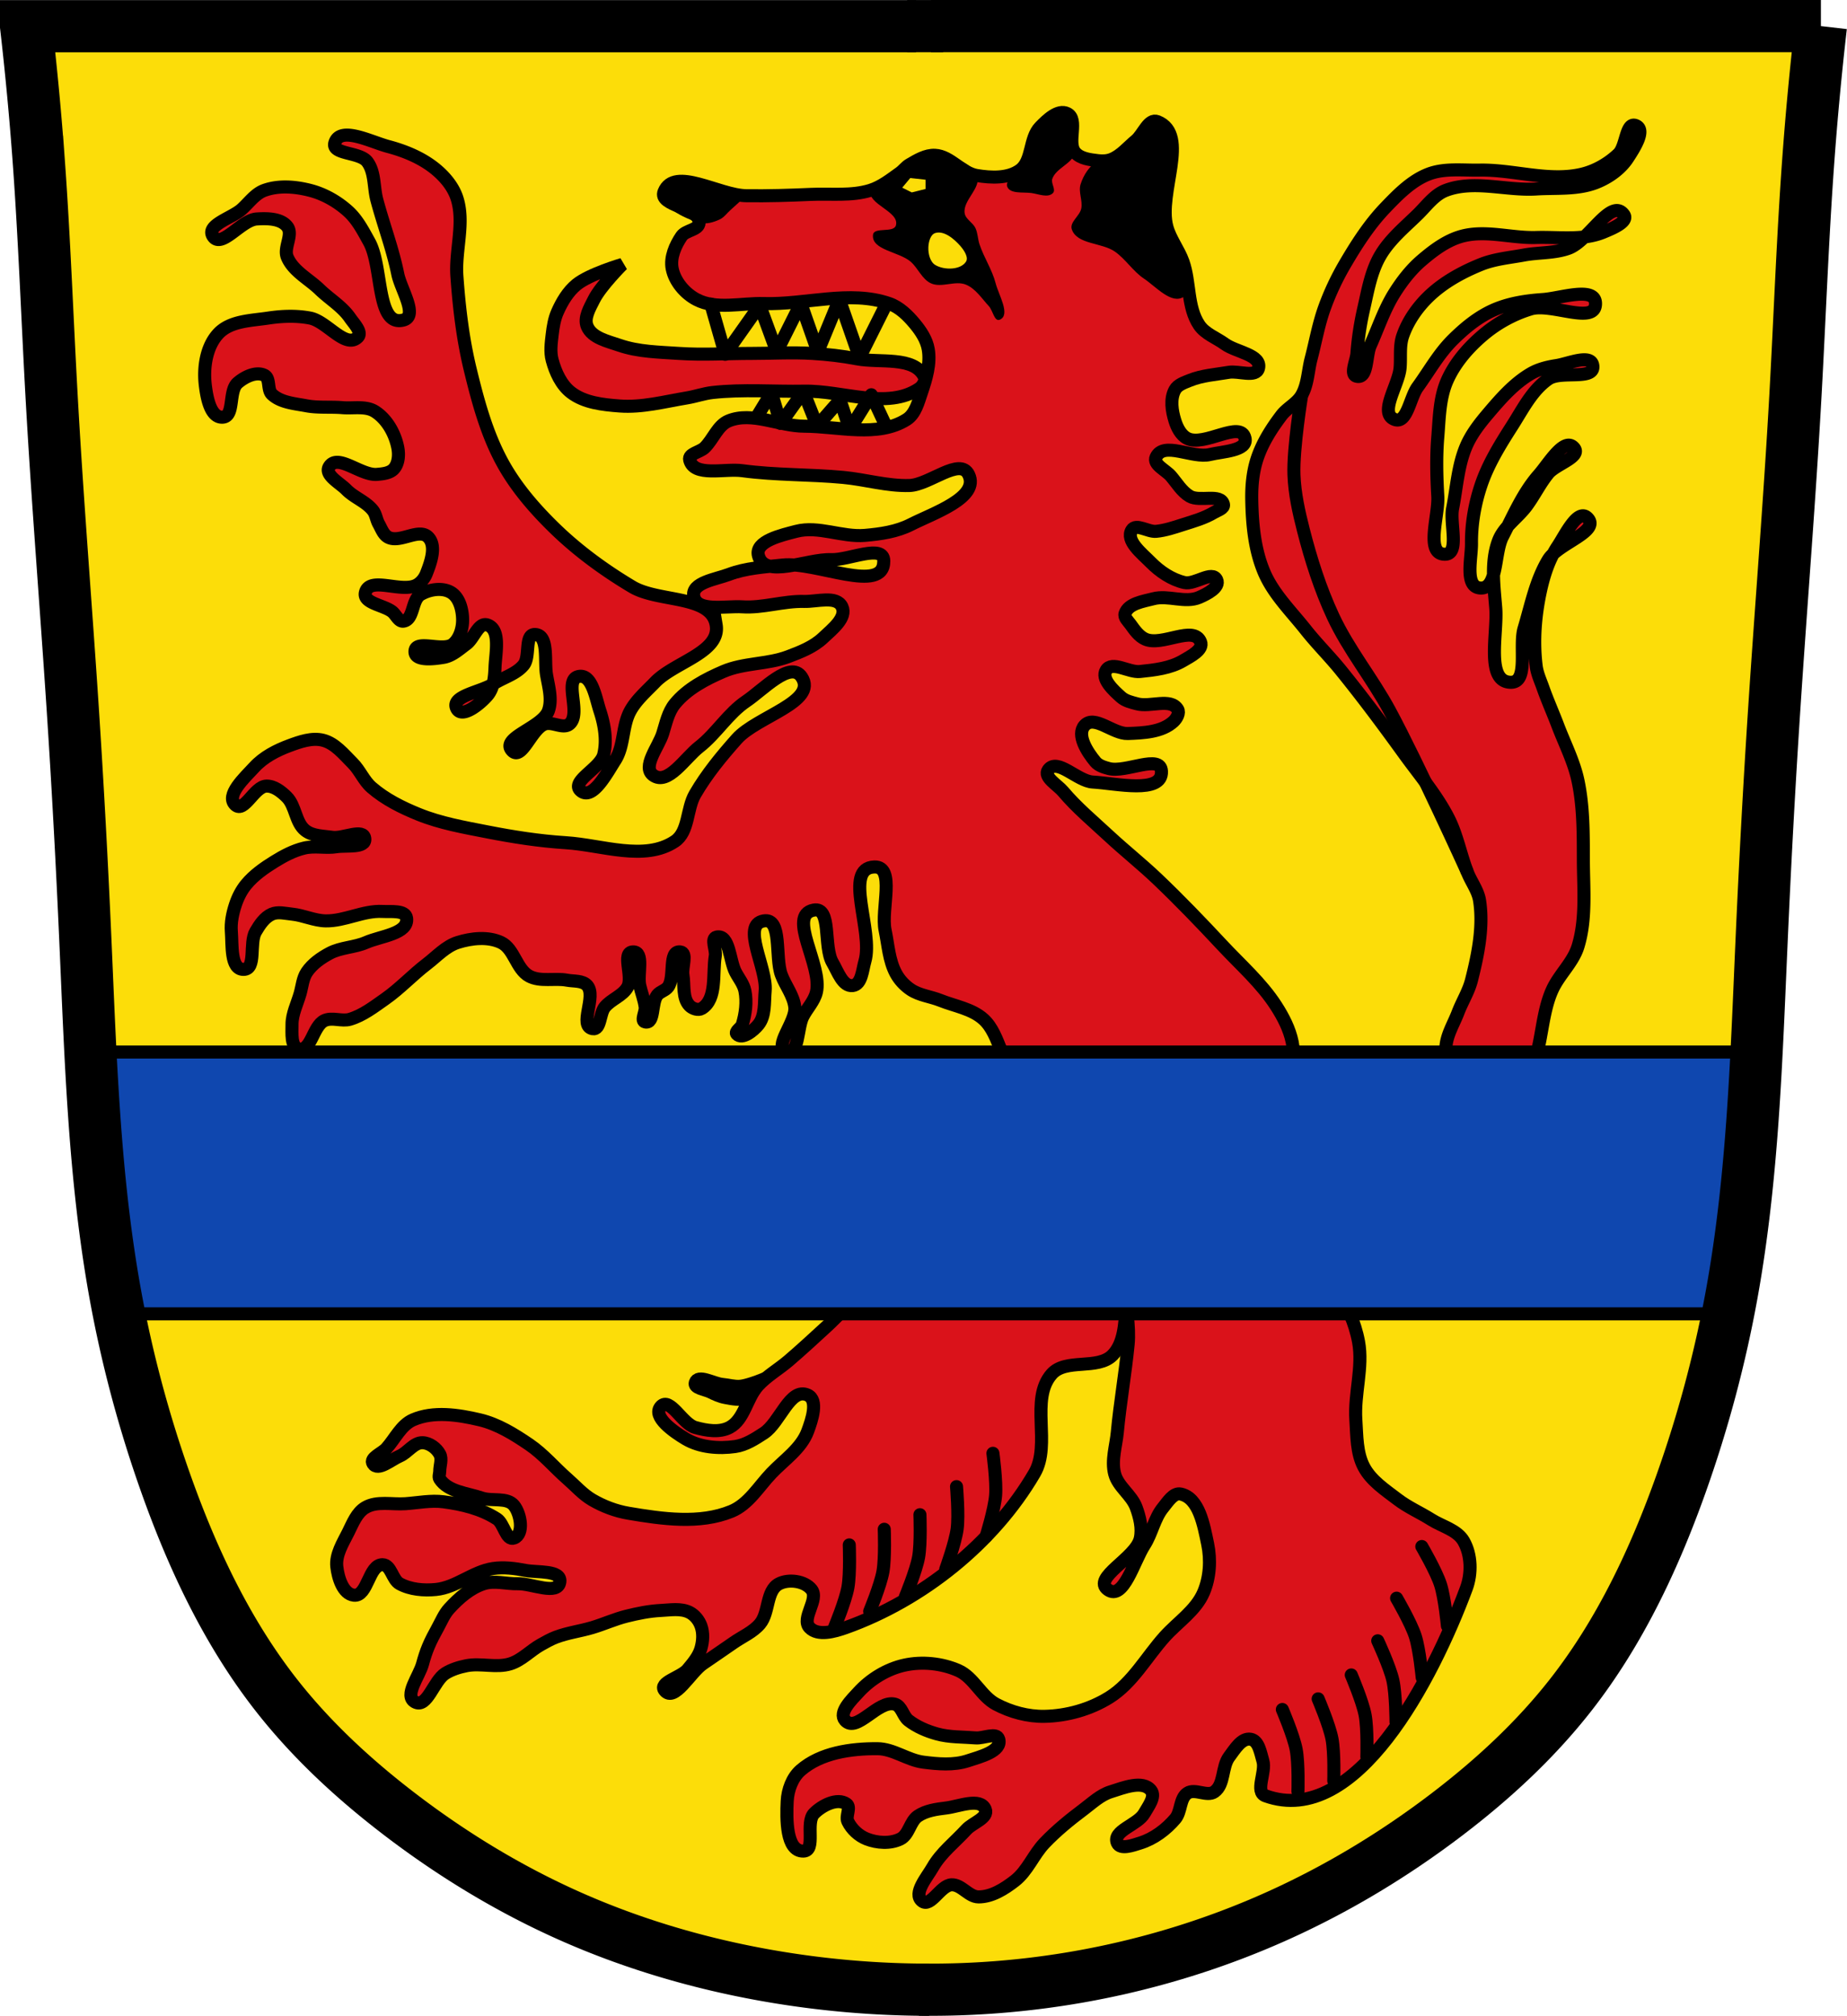 <svg xmlns="http://www.w3.org/2000/svg" width="707.777" height="772.541"><path d="m28.928 97.305 685.212 2.68-13.396 255.866-10.047 170.8-18.085 111.188-30.141 72.34-46.217 57.602-77.027 52.245-83.726 27.462-81.717 4.02-79.037-16.746-61.622-24.783-59.613-40.188-45.547-51.575-30.14-79.037L56.39 538.038 49.692 422.83 37.636 210.503z" style="fill:#fcdd09;fill-opacity:1;stroke:#000;stroke-width:1px;stroke-linecap:butt;stroke-linejoin:miter;stroke-opacity:1" transform="translate(-18.112 -88.33)"/><path d="M365.737 98.345h13.789" style="fill:none;stroke:#000;stroke-width:20;stroke-linecap:butt;stroke-linejoin:miter;stroke-miterlimit:4;stroke-opacity:1;stroke-dasharray:none" transform="translate(-18.112 -88.33)"/><path d="M397.009 555.763c-19.76 2.169-35.26 18.72-51.136 30.681-3.99 3.006-7.274 6.851-10.958 10.227-4.83 4.427-9.63 8.89-14.61 13.15-3.815 3.262-8.29 5.8-11.688 9.496-4.388 4.773-5.225 13.041-10.957 16.071-3.876 2.048-8.93 1.187-13.15 0-4.944-1.391-9.71-11.852-13.149-8.036-3.488 3.872 5.015 9.76 9.497 12.42 5.51 3.267 12.652 3.828 18.993 2.921 3.99-.57 7.578-2.917 10.958-5.113 6.223-4.044 10.047-17.688 16.801-14.61 4.21 1.918 1.614 9.543 0 13.88-2.468 6.633-8.997 10.945-13.88 16.07-4.87 5.113-8.808 11.927-15.34 14.61-12.165 4.998-26.48 2.92-39.447.73-4.862-.82-9.62-2.63-13.88-5.113-3.583-2.087-6.372-5.309-9.497-8.035-4.936-4.308-9.196-9.46-14.61-13.15-5.849-3.986-12.104-7.87-18.993-9.496-8.295-1.958-17.751-3.397-25.568 0-4.582 1.991-6.877 7.25-10.227 10.958-1.735 1.92-6.5 3.658-5.113 5.844 1.898 2.994 6.966-1.531 10.227-2.922 3.111-1.328 5.385-5.215 8.766-5.114 2.633.079 5.332 2.06 6.574 4.383 1.034 1.932 0 4.383 0 6.575 0 .974-.527 2.103 0 2.922 3.186 4.947 10.502 5.404 16.072 7.305 4.024 1.373 9.778-.412 12.418 2.922 2.57 3.245 3.865 10.935 0 12.418-3.058 1.174-3.824-5.524-6.574-7.305-6.012-3.891-13.354-5.642-20.455-6.574-4.834-.635-9.746.377-14.61.73-5.123.372-10.909-1.136-15.34 1.461-3.322 1.947-4.853 6.053-6.575 9.497-2.066 4.132-4.887 8.557-4.383 13.15.465 4.233 2.34 10.504 6.575 10.957 5.31.567 5.617-11.743 10.957-11.688 3.276.033 3.696 5.742 6.575 7.305 4.116 2.234 9.218 2.647 13.88 2.191 7.743-.757 14.217-6.9 21.915-8.035 4.102-.605 8.346-.054 12.418.73 4.537.874 13.786-.193 13.15 4.383-.74 5.312-10.71.609-16.072.73-4.382.1-8.978-1.348-13.149 0-5.144 1.664-9.492 5.515-13.15 9.497-1.92 2.092-3.016 4.816-4.382 7.305-1.31 2.387-2.61 4.79-3.653 7.305-.884 2.135-1.598 4.342-2.191 6.575-1.275 4.8-7.263 12.196-2.922 14.61 4.667 2.596 7.138-8.162 11.688-10.958 2.428-1.492 5.24-2.366 8.036-2.922 5.498-1.092 11.447.932 16.801-.73 4.388-1.362 7.681-5.058 11.688-7.305 1.9-1.065 3.806-2.154 5.844-2.922 4.477-1.688 9.295-2.287 13.88-3.653 4.428-1.319 8.665-3.269 13.15-4.383 4.312-1.07 8.71-1.972 13.148-2.191 3.656-.18 7.685-.91 10.958.73 2.007 1.006 3.604 3.008 4.383 5.114 1.014 2.74.817 5.96 0 8.766-.888 3.048-3.074 5.603-5.114 8.035-2.547 3.038-11.247 4.945-8.766 8.036 3.721 4.636 9.726-6.839 14.61-10.227 3.885-2.695 7.817-5.322 11.689-8.036 3.43-2.404 7.536-4.094 10.227-7.305 3.637-4.34 2.27-12.746 7.305-15.34 3.736-1.926 9.798-1.096 12.418 2.191 3.04 3.813-4.09 11.077-.73 14.61 3.189 3.352 9.522 1.556 13.88 0 29.334-10.471 56.621-32.269 72.32-59.17 6.476-11.1-1.896-28.323 6.574-37.987 5.381-6.14 17.69-1.447 23.376-7.305 4.403-4.537 4.661-11.957 5.114-18.263.404-5.633 1.4-12.443-2.191-16.802-11.265-13.666-32.8-18.734-50.405-16.801z" style="fill:#da121a;fill-opacity:1;stroke:#000;stroke-width:5;stroke-linecap:round;stroke-linejoin:miter;stroke-miterlimit:4;stroke-opacity:1;stroke-dasharray:none" transform="translate(-18.112 -88.33)"/><path d="M292.546 327.844c-1.913-11.612-22.03-8.589-32.142-14.61-10.755-6.403-20.996-13.9-29.951-22.645-7.564-7.387-14.632-15.573-19.724-24.838-6.083-11.067-9.442-23.52-12.418-35.794-2.841-11.714-4.26-23.773-5.114-35.795-.708-9.959 3.106-20.463 0-29.951-1.41-4.305-4.55-8.065-8.036-10.958-5.195-4.312-11.736-7.034-18.262-8.766-6.607-1.753-18.425-7.988-20.454-1.46-1.427 4.585 9.542 3.458 12.418 7.304 3.006 4.02 2.362 9.76 3.653 14.61 2.536 9.536 6.079 18.819 8.035 28.49 1.168 5.773 7.87 15.967 2.192 17.532-10.511 2.898-7.846-20.424-13.15-29.95-2.3-4.131-4.53-8.516-8.035-11.689-4.12-3.73-9.227-6.652-14.61-8.035-5.66-1.454-12.037-1.99-17.532 0-3.577 1.295-5.914 4.789-8.766 7.305-3.747 3.305-13.62 6-10.958 10.227 3.205 5.09 10.8-6.19 16.802-6.575 4.007-.256 9.216-.243 11.688 2.922 2.397 3.071-1.491 8.09 0 11.689 2.24 5.408 8.213 8.346 12.418 12.418 3.837 3.715 8.677 6.547 11.689 10.958 1.478 2.166 4.776 5.45 2.922 7.305-4.637 4.636-11.825-6.065-18.263-7.305-5.26-1.013-10.774-.797-16.071 0-6.55.985-14.416 1.056-18.993 5.844-4.694 4.909-5.904 12.978-5.114 19.724.545 4.652 1.893 12.579 6.575 12.418 4.793-.164 2.223-10.003 5.844-13.149 2.676-2.326 7.044-4.483 10.227-2.922 2.354 1.155 1.014 5.506 2.922 7.305 3.361 3.17 8.61 3.523 13.149 4.383 4.552.862 9.263.338 13.88.73 4.153.354 8.892-.76 12.418 1.462 4.63 2.917 7.723 8.508 8.766 13.88.519 2.672.323 5.978-1.46 8.035-1.514 1.745-4.273 2.003-6.575 2.191-6.145.503-15.078-8.2-18.263-2.922-1.887 3.128 4.021 6.155 6.575 8.766 3.03 3.1 7.586 4.597 10.227 8.036 1.13 1.47 1.282 3.497 2.191 5.114 1.027 1.825 1.79 4.155 3.653 5.113 4.547 2.34 11.82-3.71 15.34 0 3.19 3.361.961 9.567-.73 13.88-.694 1.77-1.994 3.452-3.653 4.383-5.795 3.253-18.166-3.54-19.723 2.922-.982 4.073 6.91 4.745 10.227 7.305 1.505 1.162 2.503 3.941 4.383 3.652 4.006-.615 3.08-8.175 6.574-10.227 3.367-1.976 8.364-2.776 11.688-.73 3.159 1.944 4.314 6.519 4.384 10.227.063 3.391-1.06 7.31-3.653 9.497-3.797 3.201-14.61-2.045-14.61 2.922 0 3.724 7.283 2.804 10.957 2.191 3.337-.557 6.039-3.112 8.767-5.113 2.918-2.142 4.606-8.467 8.035-7.306 5.157 1.747 3.142 10.631 2.922 16.072-.152 3.777-.46 8.09-2.922 10.957-2.77 3.227-9.626 8.833-11.688 5.114-2.718-4.903 9.188-6.428 13.88-9.497 3.844-2.515 8.78-3.748 11.688-7.305 2.634-3.22.225-11.855 4.383-11.688 5.314.214 3.507 10.095 4.383 15.34.763 4.57 2.282 9.515.73 13.88-2.309 6.498-18.64 10.353-13.88 15.341 3.703 3.879 7.372-8.416 12.42-10.227 2.979-1.07 7.048 2.007 9.496 0 4.8-3.936-2.46-17.178 3.652-18.263 5.058-.897 6.432 8.27 8.036 13.15 1.756 5.34 2.788 11.338 1.461 16.801-1.292 5.317-12.938 10.339-8.766 13.88 4.471 3.794 9.978-6.756 13.15-11.689 3.581-5.571 2.63-13.2 5.843-18.993 2.344-4.227 6.146-7.473 9.497-10.957 7.403-7.699 25.112-11.377 23.376-21.916zM577.862 513.04c-7.033-3.761-6.054-15.276-5.682-23.244.222-4.732 2.963-9.003 4.65-13.43 1.593-4.184 4.066-8.058 5.165-12.397 2.507-9.899 4.643-20.383 3.099-30.477-.595-3.888-3.223-7.18-4.649-10.847-2.644-6.801-3.93-14.155-7.232-20.662-4.537-8.944-11.174-16.663-17.046-24.794-7.843-10.86-15.84-21.621-24.277-32.026-4.306-5.31-9.19-10.136-13.43-15.497-5.664-7.157-12.49-13.792-16.013-22.211-3.574-8.538-4.465-18.123-4.65-27.377-.107-5.38.372-10.905 2.067-16.013 1.99-6 5.477-11.493 9.298-16.53 2.207-2.91 5.934-4.577 7.748-7.748 2.384-4.169 2.402-9.3 3.616-13.946 1.71-6.546 2.859-13.269 5.165-19.63a100.946 100.946 0 0 1 7.748-16.529c4.488-7.67 9.35-15.277 15.497-21.695 4.837-5.049 10.013-10.378 16.53-12.913 6.116-2.38 13.066-1.42 19.628-1.55 13.094-.257 26.518 4.584 39.258 1.55 5.173-1.233 10.098-4.078 13.946-7.748 3.078-2.936 2.798-12.503 6.715-10.848 3.924 1.657-.78 8.825-3.099 12.397-2.738 4.218-7.224 7.398-11.88 9.298-7.219 2.945-15.464 2.094-23.245 2.583-11.515.724-23.818-3.567-34.609.516-4.454 1.686-7.436 5.975-10.847 9.298-5.152 5.02-10.911 9.759-14.463 16.013-3.47 6.11-4.635 13.296-6.199 20.145a115.782 115.782 0 0 0-2.583 17.046c-.22 2.92-2.865 8.186 0 8.782 4.228.879 3.4-7.94 5.166-11.88 3.024-6.75 5.347-13.894 9.298-20.146 2.873-4.547 6.245-8.898 10.33-12.397 4.576-3.919 9.677-7.743 15.497-9.298 9.15-2.445 18.943.808 28.41.516 8.633-.266 17.862 1.273 25.827-2.066 3.152-1.321 9.764-3.955 7.749-6.715-4.877-6.677-13.409 10.087-21.179 12.914-5.4 1.965-11.395 1.537-17.046 2.583-5.546 1.025-11.299 1.505-16.53 3.615-7.311 2.95-14.49 6.902-20.145 12.397-4.28 4.161-7.87 9.336-9.814 14.98-1.35 3.921-.644 8.269-1.033 12.397-.618 6.55-8.222 17.308-2.066 19.63 4.738 1.786 5.807-8.299 8.78-12.398 4.41-6.077 8.106-12.787 13.431-18.08 4.543-4.514 9.655-8.735 15.496-11.363 5.944-2.675 12.61-3.689 19.113-4.132 6.72-.459 20.124-5.186 20.145 1.55.026 8.293-16.848-.308-24.794 2.065-6.57 1.963-12.828 5.405-18.08 9.815-5.724 4.807-10.91 10.73-13.946 17.562-2.977 6.7-3.011 14.389-3.616 21.695-.625 7.55-.438 15.165 0 22.728.431 7.442-4.868 21.992 2.583 22.212 5.942.175 1.95-11.73 3.1-17.563 1.565-7.952 2-16.299 5.165-23.76 1.938-4.573 5.054-8.608 8.264-12.398 4.882-5.763 10.012-11.682 16.53-15.496 2.96-1.733 6.424-2.577 9.814-3.1 4.595-.708 13.265-4.598 13.947 0 .87 5.873-12.16 1.794-17.046 5.166-6.265 4.322-9.844 11.669-13.947 18.079-4.608 7.2-9.179 14.617-11.88 22.728-2.37 7.117-3.686 14.71-3.616 22.211.053 5.775-2.634 16.353 3.099 17.047 7.116.86 5.499-13.257 8.781-19.63 4.206-8.163 7.871-16.874 13.947-23.76 3.737-4.236 9.704-14.575 13.43-10.331 3.053 3.476-6.88 6.236-9.814 9.814-3.149 3.84-5.324 8.395-8.265 12.397-3.407 4.637-8.822 8.044-10.847 13.43-3.033 8.065-1.71 17.238-1.033 25.828.759 9.627-3.973 28.18 5.682 28.41 7.097.169 3.12-13.864 5.165-20.662 2.682-8.918 4.465-18.384 9.298-26.344 3.793-6.248 20.174-10.87 14.98-16.013-3.722-3.684-8.464 6.487-11.364 10.848-3.471 5.218-5.41 11.432-6.715 17.562-1.976 9.276-2.725 19-1.55 28.41.358 2.864 1.624 5.543 2.583 8.265 1.72 4.886 3.845 9.62 5.682 14.463 2.666 7.029 6.187 13.826 7.748 21.179 2.115 9.96 2.04 20.294 2.066 30.476.03 11.041 1.187 22.508-2.066 33.059-1.888 6.123-7.15 10.702-9.814 16.53-5.434 11.884-3.283 27.827-12.398 37.19-5.622 5.778-15.62 12.068-22.728 8.266z" style="fill:#da121a;fill-opacity:1;stroke:#000;stroke-width:5;stroke-linecap:butt;stroke-linejoin:miter;stroke-miterlimit:4;stroke-opacity:1;stroke-dasharray:none" transform="translate(-18.112 -88.33)"/><path d="M453.51 560.713c-9.908 10.345-1.707 28.604-3.098 42.86-1.096 11.22-3.08 22.342-4.132 33.566-.498 5.324-2.368 10.83-1.032 16.008 1.276 4.948 6.512 8.11 8.262 12.91 1.367 3.751 2.408 7.978 1.55 11.877-1.665 7.555-18.67 15.1-12.394 19.623 5.954 4.291 9.953-10.88 13.942-17.04 2.93-4.524 3.802-10.302 7.23-14.46 1.795-2.178 3.952-5.752 6.713-5.164 7.08 1.508 8.845 12.02 10.328 19.107 1.273 6.086.884 12.868-1.55 18.59-2.959 6.959-9.932 11.406-14.975 17.04-6.987 7.81-12.282 17.692-21.172 23.239-7.302 4.555-16.182 7.062-24.787 7.229-6.386.124-12.945-1.659-18.59-4.648-5.71-3.023-8.544-10.309-14.459-12.91-6.334-2.785-13.897-3.548-20.656-2.065-6.632 1.456-12.97 5.322-17.557 10.328-2.705 2.952-7.804 7.834-5.164 10.844 4.415 5.034 12.674-8.055 19.107-6.197 2.583.747 3.04 4.548 5.164 6.197 3.162 2.456 6.99 4.082 10.844 5.164 4.831 1.357 9.973 1.144 14.975 1.55 2.922.236 7.984-2.306 8.779.516 1.307 4.642-7.298 6.75-11.877 8.262-5.396 1.782-11.405 1.241-17.041.516-6.05-.778-11.457-5.126-17.557-5.164-10.19-.063-21.754 1.565-29.435 8.263-3.253 2.837-4.956 7.565-5.164 11.877-.323 6.687-.497 19.225 6.197 19.106 5.012-.088.596-10.905 4.131-14.459 3.035-3.05 8.854-6.062 12.394-3.614 1.845 1.276-.46 4.691.516 6.713 1.43 2.961 4.168 5.51 7.23 6.713 4.005 1.573 9.051 1.906 12.91 0 3.302-1.632 3.668-6.705 6.712-8.779 3.107-2.117 7.113-2.641 10.845-3.098 4.957-.608 13.064-4.098 14.975.516 1.352 3.263-4.848 5.138-7.23 7.746-4.356 4.772-9.703 8.85-12.91 14.459-2.242 3.923-7.613 10.032-4.13 12.91 3.325 2.747 7.05-6.032 11.36-6.197 3.773-.144 6.553 4.639 10.328 4.648 5.086.011 9.93-3.073 13.943-6.197 4.836-3.766 7.126-10.027 11.36-14.46 4.553-4.764 9.705-8.952 14.976-12.909 3.283-2.465 6.41-5.48 10.327-6.713 4.929-1.55 12.328-4.601 15.492-.516 1.868 2.411-1.088 6.12-2.582 8.778-2.507 4.462-12.398 6.68-10.328 11.36 1.184 2.677 5.986.873 8.78 0 5.195-1.622 9.903-5.144 13.425-9.294 2.342-2.76 1.64-7.8 4.648-9.812 2.866-1.915 7.503 1.46 10.328-.516 3.982-2.785 2.761-9.541 5.68-13.426 2.132-2.837 4.776-7.377 8.262-6.713 3.104.59 3.73 5.238 4.648 8.262 1.303 4.295-3.19 11.904 1.033 13.426 34.698 12.511 64.09-44.951 76.942-79.524 2.103-5.657 1.965-12.837-1.033-18.074-2.466-4.309-8.198-5.607-12.393-8.262-4.24-2.684-8.923-4.698-12.91-7.746-4.739-3.623-10.114-7.124-12.91-12.394-2.864-5.4-2.685-11.975-3.098-18.073-.675-9.967 2.857-20.13 1.033-29.951-1.367-7.356-4.565-14.475-8.779-20.656-7.2-10.56-15.279-22.707-27.369-26.852-15.572-5.34-37.67-6.208-49.057 5.68zM512.777 516.14c-1.82-9.295 2.399-19.127.517-28.41-1.01-4.986-3.443-9.67-6.199-13.947-5.615-8.714-13.588-15.665-20.661-23.245-8.058-8.634-16.244-17.164-24.795-25.31-6.004-5.72-12.519-10.886-18.595-16.53-5.978-5.552-12.3-10.813-17.563-17.046-2.157-2.554-7.617-5.539-5.682-8.265 3.41-4.802 11.166 4.324 17.046 4.65 8.875.49 26.808 4.743 26.344-4.133-.35-6.715-13.643.679-20.145-1.033-1.862-.49-3.93-1.108-5.166-2.583-3.114-3.716-7.38-10.347-4.132-13.947 3.755-4.162 10.927 3.305 16.53 3.1 6.051-.223 13.147-.504 17.562-4.65 1.19-1.117 2.415-3.263 1.55-4.648-2.76-4.42-10.466-.708-15.497-2.066-2.16-.584-4.532-1.088-6.198-2.583-2.925-2.625-7.75-6.989-5.682-10.331 2.266-3.664 8.628.957 12.913.516 5.65-.58 11.64-1.243 16.53-4.132 2.832-1.673 7.956-4.185 6.715-7.232-2.667-6.545-14.717 1.83-21.179-1.033-2.448-1.085-4.115-3.509-5.682-5.682-.9-1.249-2.539-2.667-2.066-4.132 1.254-3.884 6.899-4.649 10.848-5.682 5.666-1.483 12.185 1.804 17.562-.517 2.907-1.254 8.047-3.843 6.715-6.715-1.744-3.762-8.358 1.973-12.397 1.033-4.889-1.137-9.386-4.176-12.913-7.748-3.362-3.404-9.729-8.316-7.232-12.397 1.62-2.648 6.208.81 9.298.517 3.534-.336 6.95-1.504 10.33-2.583 4.052-1.293 8.236-2.46 11.881-4.65 1.361-.816 3.988-1.555 3.616-3.098-1.037-4.304-9.089-.87-12.914-3.1-3.052-1.779-4.932-5.065-7.231-7.748-1.995-2.328-6.953-4.442-5.682-7.231 2.858-6.276 13.965.614 20.662-1.034 4.788-1.177 14.488-1.382 13.43-6.198-1.588-7.232-15.653 3.436-22.212 0-2.411-1.264-3.837-4.117-4.649-6.715-1.18-3.78-1.905-8.41 0-11.88 1.08-1.969 3.602-2.773 5.682-3.617 4.726-1.916 9.955-2.237 14.98-3.099 3.768-.646 10.44 2.16 11.364-1.55 1.283-5.146-8.626-6.174-12.913-9.297-3.285-2.393-7.544-3.862-9.815-7.232-4.666-6.927-3.404-16.407-6.198-24.278-1.65-4.646-4.927-8.666-6.199-13.43-3.479-13.028 8.9-35.274-3.616-40.29-3.397-1.363-5.441 4.901-8.264 7.231-3.029 2.5-5.652 5.774-9.298 7.232-1.607.642-3.448.723-5.166.516-3.081-.37-6.74-.76-8.781-3.099-3.354-3.841 1.489-12.755-3.1-14.98-3.463-1.68-7.642 2.409-10.33 5.166-4.248 4.357-2.826 12.952-7.748 16.53-4.492 3.263-11.05 2.967-16.53 2.065-5.85-.963-10.09-7.458-16.013-7.748-3.482-.17-6.808 1.851-9.814 3.616-1.37.804-2.325 2.175-3.616 3.1-3.578 2.56-7.162 5.41-11.364 6.714-7.253 2.25-15.142 1.212-22.728 1.55-8.258.367-16.529.633-24.794.516-10.515-.148-27.544-11.289-31.51-1.55-2.254 5.536 13.635 5.908 13.43 11.881-.096 2.823-5.121 2.834-6.715 5.166-2.428 3.554-4.429 8.17-3.615 12.397.95 4.938 4.845 9.543 9.297 11.88 7.637 4.009 17.207 1.292 25.828 1.55 16.006.48 32.911-5.251 48.039 0 3.937 1.367 7.15 4.543 9.814 7.748 2.363 2.843 4.56 6.168 5.165 9.815.915 5.501-.78 11.252-2.582 16.53-1.27 3.719-2.367 8.22-5.682 10.33-11.064 7.042-26.144 2.62-39.258 2.583-9.667-.027-19.961-5.682-28.926-2.066-4.297 1.733-5.946 7.133-9.298 10.33-1.771 1.69-6.268 2.274-5.682 4.65 1.64 6.655 13.352 3.213 20.145 4.132 12.826 1.735 25.856 1.365 38.741 2.583 8.462.8 16.814 3.346 25.31 3.099 7.698-.223 19.413-11.082 22.729-4.132 4.206 8.815-13.507 14.681-22.212 19.112-5.36 2.728-11.57 3.615-17.562 4.132-8.764.757-17.835-3.78-26.344-1.55-5.544 1.453-15.925 3.757-14.463 9.298 2.375 9.005 18.589 1.172 27.893 1.55 6.712.272 20.097-6.2 20.145.517.093 12.923-25.89.174-38.74 1.55-6.953.743-14.125 1.136-20.662 3.615-4.915 1.864-14.302 3.081-13.43 8.265 1.052 6.262 12.26 3.714 18.595 4.132 7.933.524 15.814-2.285 23.761-2.066 4.868.134 12.384-2.338 14.463 2.066 1.98 4.193-3.867 8.69-7.231 11.88-3.69 3.5-8.671 5.443-13.43 7.232-7.937 2.984-17.007 2.329-24.795 5.682-6.842 2.947-13.879 6.631-18.595 12.398-2.591 3.168-3.42 7.46-4.65 11.364-1.644 5.219-8.07 12.834-3.615 16.013 5.6 3.996 12.136-6.618 17.563-10.848 6.626-5.165 11.108-12.872 18.079-17.563 6.396-4.304 16.896-15.708 21.178-9.297 6.358 9.519-17.186 15.208-24.794 23.76-5.883 6.613-11.569 13.526-16.013 21.18-3.293 5.669-2.297 14.435-7.748 18.078-11.597 7.75-27.92 1.386-41.84.517-10.062-.628-20.067-2.196-29.96-4.133-8.894-1.74-17.943-3.317-26.344-6.715-6.435-2.602-12.836-5.783-18.08-10.33-2.965-2.573-4.45-6.526-7.231-9.298-3.39-3.38-6.725-7.6-11.364-8.782-4.224-1.077-8.826.55-12.914 2.066-4.928 1.828-9.88 4.388-13.43 8.265-3.64 3.976-11.198 10.814-7.232 14.464 3.412 3.139 7.247-7.1 11.881-7.232 2.926-.083 5.657 2.084 7.748 4.132 3.524 3.453 3.312 9.918 7.232 12.914 2.82 2.156 6.818 2.076 10.33 2.583 4.094.59 11.91-3.59 12.398.516.444 3.734-7.135 2.5-10.848 3.1-4.083.658-8.374-.444-12.397.516-4.047.965-7.824 2.978-11.364 5.166-3.957 2.445-7.885 5.193-10.847 8.78-1.864 2.258-3.213 4.97-4.133 7.749-1.093 3.306-1.831 6.86-1.55 10.33.41 5.048-.414 14.464 4.65 14.464s2.096-10.09 4.649-14.463c1.535-2.631 3.408-5.493 6.198-6.715 2.366-1.036 5.178-.255 7.748 0 4.369.432 8.525 2.512 12.914 2.583 7.33.118 14.374-4.004 21.695-3.616 3.212.17 8.866-.605 9.298 2.582.81 5.97-9.982 6.874-15.497 9.298-4.438 1.952-9.665 1.857-13.946 4.133-3.349 1.78-6.664 4.086-8.782 7.231-1.611 2.395-1.787 5.49-2.582 8.265-1.128 3.935-3.132 7.788-3.1 11.88.026 3.217-.547 8.558 2.583 9.298 4.745 1.123 5.411-8.753 9.815-10.847 2.958-1.407 6.673.414 9.814-.517 4.956-1.467 9.196-4.784 13.43-7.748 5.708-3.994 10.48-9.198 16.013-13.43 3.832-2.93 7.278-6.821 11.88-8.265 5.258-1.648 11.536-2.327 16.53 0 5.096 2.375 5.886 10.271 10.848 12.914 4.28 2.28 9.696.664 14.463 1.55 2.628.488 5.991.051 7.748 2.066 3.65 4.184-3.382 15.459 2.066 16.53 3.102.609 2.661-5.808 4.65-8.265 2.454-3.036 6.908-4.323 8.78-7.749 2.173-3.974-2.462-13.329 2.067-13.43 4.388-.098 1.62 8.63 2.582 12.914.623 2.77 1.72 5.446 2.067 8.265.231 1.88-1.852 5.284 0 5.682 3.692.792 2.289-7.383 4.649-10.331 1.076-1.345 3.117-1.709 4.132-3.1 2.792-3.827-.06-13.94 4.649-13.43 2.93.318.547 5.874 1.033 8.781.668 3.998-.276 9.009 2.583 11.881 1.12 1.125 3.296 1.864 4.649 1.033 5.908-3.627 4.053-13.303 5.165-20.145.388-2.386-1.846-6.725.517-7.232 4.971-1.066 4.889 8.918 7.231 13.43 1.242 2.392 3.102 4.586 3.616 7.232.824 4.239.241 8.788-1.033 12.914-.41 1.326-2.994 2.583-2.066 3.615 2.01 2.237 6.379-1.273 8.265-3.615 2.753-3.42 2.192-8.542 2.582-12.914.797-8.92-9.347-25.374-.516-26.86 7.141-1.202 4.201 13.87 6.715 20.661 1.554 4.199 4.685 7.947 5.165 12.398.62 5.741-8.606 15.305-3.099 17.046 4.701 1.486 3.967-9.034 6.199-13.43 1.605-3.162 4.332-5.852 5.165-9.298 2.469-10.215-11.355-29.538-1.033-31.51 7.008-1.338 3.601 14.003 7.232 20.146 1.986 3.36 3.877 9.286 7.748 8.78 3.436-.447 3.686-5.968 4.649-9.297 3.367-11.636-8.49-35.74 3.616-36.158 8.204-.283 2.447 16.243 4.132 24.277 1.166 5.559 1.442 11.528 4.132 16.53 1.328 2.468 3.351 4.642 5.682 6.198 3.352 2.239 7.622 2.636 11.364 4.133 5.584 2.234 12.066 3.201 16.53 7.231 3.376 3.049 4.988 7.673 6.715 11.881 3.251 7.921.018 19.46 6.715 24.794 27.63 22.01 85.875 33.238 105.892 4.133.743-1.08-1.298-2.33-1.55-3.616z" style="fill:#da121a;fill-opacity:1;stroke:#000;stroke-width:5;stroke-linecap:round;stroke-linejoin:miter;stroke-miterlimit:4;stroke-opacity:1;stroke-dasharray:none" transform="translate(-18.112 -88.33)"/><path d="M256.57 189.682s-12.618 3.687-17.562 7.749c-3.248 2.668-5.514 6.494-7.232 10.33-1.229 2.745-1.72 5.795-2.066 8.782-.377 3.25-.854 6.656 0 9.814 1.248 4.618 3.443 9.476 7.232 12.397 5.094 3.929 12.18 4.679 18.595 5.166 8.646.656 17.272-1.688 25.828-3.1 3.298-.544 6.491-1.695 9.814-2.066 11.637-1.298 23.417-.302 35.125-.516 14.672-.27 31.849 7.243 44.011-.967 1.377-.93 2.693-3.087 1.965-4.581-3.9-8.009-17.083-5.168-25.83-6.85-5.621-1.08-11.333-1.72-17.047-2.066-7.734-.467-15.496 0-23.244 0-9.298 0-18.617.63-27.894 0-7.628-.517-15.499-.608-22.728-3.099-4.523-1.558-10.539-2.823-12.397-7.232-1.378-3.27 1-7.153 2.583-10.33 2.566-5.151 10.847-13.43 10.847-13.43z" style="fill:#da121a;fill-opacity:1;stroke:#000;stroke-width:5;stroke-linecap:round;stroke-linejoin:miter;stroke-miterlimit:4;stroke-opacity:1;stroke-dasharray:none" transform="translate(-18.112 -88.33)"/><path d="M351.615 161.272c-1.118 5.431 11.318 8.093 9.814 13.43-.858 3.047-8.418.472-8.781 3.616-.679 5.886 10.005 6.43 14.463 10.331 2.842 2.487 4.313 6.697 7.749 8.265 4.075 1.86 9.298-1.215 13.43.517 3.707 1.553 6.055 5.31 8.781 8.264 1.495 1.62 2.095 6.01 4.132 5.166 4.322-1.79-.385-9.417-1.55-13.947-1.344-5.234-4.505-9.848-6.198-14.98-.667-2.022-.648-4.269-1.55-6.198-.99-2.122-3.761-3.37-4.132-5.682-.801-5 6.642-9.809 4.65-14.464-2.335-5.45-10.091-7.458-16.014-7.748-3.482-.17-6.808 1.85-9.814 3.616-1.37.803-2.325 2.175-3.616 3.1-3.578 2.56-10.477 2.405-11.364 6.714zM438.911 149.908c-3.265 1.852-5.586 5.46-6.715 9.04-.933 2.957.869 6.258.258 9.298-.576 2.87-4.579 5.24-3.615 8.006 2.04 5.854 11.458 4.958 16.53 8.523 4.136 2.908 6.902 7.521 11.105 10.331 4.644 3.104 10.567 10.037 15.238 6.973 3.744-2.455.744-9.066-.258-13.43-1.104-4.805-4.927-8.666-6.199-13.43-3.479-13.028 8.9-35.274-3.616-40.29-3.397-1.363-5.441 4.901-8.264 7.231-3.029 2.5-5.652 5.774-9.298 7.232-1.607.642-3.66-.337-5.166.516z" style="fill:#000;fill-opacity:1;stroke:none" transform="translate(-18.112 -88.33)"/><path d="M438.911 149.908z" style="fill:none;stroke:#000;stroke-width:1px;stroke-linecap:butt;stroke-linejoin:miter;stroke-opacity:1" transform="translate(-18.112 -88.33)"/><path d="M408.952 153.524s-5.724 3.693-4.908 6.199c.997 3.058 6.111 2.148 9.298 2.582 2.73.372 6.364 1.994 8.265 0 1.249-1.31-.853-3.714-.258-5.423 1.463-4.208 7.651-5.764 8.781-10.073 1.294-4.932 1.489-12.755-3.1-14.98-3.463-1.68-7.642 2.409-10.33 5.166-4.248 4.357-7.748 16.53-7.748 16.53" style="fill:#000;fill-opacity:1;stroke:none" transform="translate(-18.112 -88.33)"/><path d="m50.781 491.5 4.625 57.5 5.969 42.844h621.656l1.688-10.438 7.843-61.156 1.188-28.75H50.781z" style="fill:#0f47af;fill-opacity:1;fill-rule:nonzero;stroke:#000;stroke-width:5;stroke-linecap:round;stroke-linejoin:round;stroke-miterlimit:4;stroke-opacity:1;stroke-dasharray:none;stroke-dashoffset:0" transform="translate(-18.112 -88.33)"/><path d="M374.193 850.87a358.049 358.049 0 0 1-61.899-5.4c-26.241-4.612-51.999-12.18-76.323-23.05-22.99-10.275-44.635-23.472-64.64-38.764-17.482-13.363-33.796-28.403-47.357-45.732-18.84-24.074-32.032-52.13-42.274-80.932-8.455-23.779-15.006-48.239-19.486-73.075-8.012-44.408-9.374-89.704-11.368-134.784-1.317-29.787-2.918-59.562-4.871-89.315-2.63-40.061-5.9-80.082-8.12-120.168-1.649-29.77-2.72-59.576-4.872-89.315a1229.885 1229.885 0 0 0-4.871-51.964 1410946499.35 1410946499.35 0 0 1 341.018 0" style="fill:none;stroke:#000;stroke-width:20;stroke-linecap:butt;stroke-linejoin:miter;stroke-miterlimit:4;stroke-opacity:1;stroke-dasharray:none" transform="translate(-18.112 -88.33)"/><path d="M376.288 177.186c-2.066.689-2.831 3.668-2.922 5.844-.109 2.62.668 5.964 2.922 7.305 3.583 2.13 10.184 2.057 12.419-1.461 1.239-1.95-.678-4.83-2.192-6.575-2.497-2.879-6.61-6.318-10.227-5.113zM367.445 162.604l5.844-1.46v-4.384l-6.574-.73-3.653 4.383z" style="fill:#fcdd09;fill-opacity:1;stroke:#000;stroke-width:1px;stroke-linecap:butt;stroke-linejoin:miter;stroke-opacity:1" transform="translate(-18.112 -88.33)"/><path d="M286.014 173.67c2.559.747 5.486-.115 7.901-1.245 1.658-.776 2.765-2.4 4.132-3.616 2.03-1.807 6.046-5.47 6.046-5.47s-27.544-11.29-31.51-1.55c-2.254 5.535 7.693 10.206 13.43 11.88z" style="fill:#000;fill-opacity:1;stroke:none" transform="translate(-18.112 -88.33)"/><path d="M516.91 239.787s-3.319 20.309-2.946 30.524c.26 7.156 1.843 14.24 3.616 21.178 2.884 11.29 6.445 22.495 11.364 33.059 5.933 12.742 15.024 23.786 21.695 36.158 10.873 20.168 29.806 61.939 29.806 61.939" style="fill:none;stroke:#000;stroke-width:5;stroke-linecap:butt;stroke-linejoin:miter;stroke-miterlimit:4;stroke-opacity:1;stroke-dasharray:none" transform="translate(-18.112 -88.33)"/><path d="m290.5 204.862 5.5 19.25 13.25-18.75 6.5 17.75 9.25-18.5 6.5 18.5 8.25-20 7.75 22.25 10.25-20.5" style="fill:none;stroke:#000;stroke-width:5;stroke-linecap:round;stroke-linejoin:round;stroke-miterlimit:4;stroke-opacity:1;stroke-dasharray:none" transform="translate(-18.112 -88.33)"/><path d="m307.5 249.112 6.25-10.25 3.5 11.75 8.75-12.25 5.25 13.25 8.75-10 3.75 11.25 8.25-13.25 5.5 11.75" style="fill:none;stroke:#000;stroke-width:5;stroke-linecap:butt;stroke-linejoin:round;stroke-miterlimit:4;stroke-opacity:1;stroke-dasharray:none" transform="translate(-18.112 -88.33)"/><path d="M304.288 623.918c-2.47 1.21-5.546.491-8.253 0-2.01-.364-3.908-1.248-5.741-2.153-2.024-.999-6.438-1.441-5.741-3.588 1.073-3.307 6.942.416 10.406.718 2.276.198 4.541.915 6.818.717 2.602-.226 7.535-2.153 7.535-2.153s-2.573 5.261-5.024 6.46z" style="fill:none;stroke:#000;stroke-width:5;stroke-linecap:butt;stroke-linejoin:miter;stroke-miterlimit:4;stroke-opacity:1;stroke-dasharray:none" transform="translate(-18.112 -88.33)"/><path d="M343.553 680.392s.443 10.907-.508 16.238c-.94 5.267-5.075 15.224-5.075 15.224M356.96 674.404s.444 10.907-.507 16.239c-.94 5.266-5.075 15.224-5.075 15.224M370.632 668.822s.443 10.907-.508 16.239c-.939 5.266-5.074 15.224-5.074 15.224M384.659 658.057s.94 10.876.233 16.245c-.699 5.303-4.376 15.44-4.376 15.44M398.605 645.29s1.466 10.818 1.02 16.216c-.44 5.33-3.623 15.633-3.623 15.633M509.51 743.474s4.297 10.035 5.306 15.356c.997 5.256.677 16.033.677 16.033M523.235 739.396s4.297 10.035 5.306 15.356c.997 5.255.677 16.033.677 16.033M535.921 730.232s4.297 10.035 5.307 15.356c.996 5.255.676 16.033.676 16.033M546.067 717.145s4.622 9.89 5.805 15.174c1.168 5.22 1.2 16.003 1.2 16.003M553.292 700.813s5.502 9.429 7.16 14.584c1.637 5.093 2.65 15.828 2.65 15.828M562.958 681.02s5.502 9.428 7.16 14.583c1.637 5.093 2.65 15.828 2.65 15.828" style="fill:none;stroke:#000;stroke-width:5;stroke-linecap:round;stroke-linejoin:miter;stroke-miterlimit:4;stroke-opacity:1;stroke-dasharray:none" transform="translate(-18.112 -88.33)"/><path d="M370.339 850.837a327.287 327.287 0 0 0 61.17-4.916c26.352-4.636 52.138-12.524 76.52-23.543 22.944-10.369 44.621-23.494 64.64-38.763 17.497-13.345 33.801-28.399 47.357-45.732 18.831-24.08 32.03-52.131 42.274-80.933 8.457-23.778 15.006-48.238 19.486-73.075 8.01-44.408 9.374-89.703 11.368-134.784 1.317-29.787 2.918-59.562 4.871-89.314 2.63-40.062 5.9-80.082 8.12-120.169 1.649-29.77 2.72-59.576 4.872-89.314 1.256-17.354 2.88-34.68 4.871-51.965a1410946499.35 1410946499.35 0 0 0-341.018 0" style="fill:none;stroke:#000;stroke-width:20;stroke-linecap:butt;stroke-linejoin:miter;stroke-miterlimit:4;stroke-opacity:1;stroke-dasharray:none" transform="translate(-18.112 -88.33)"/></svg>